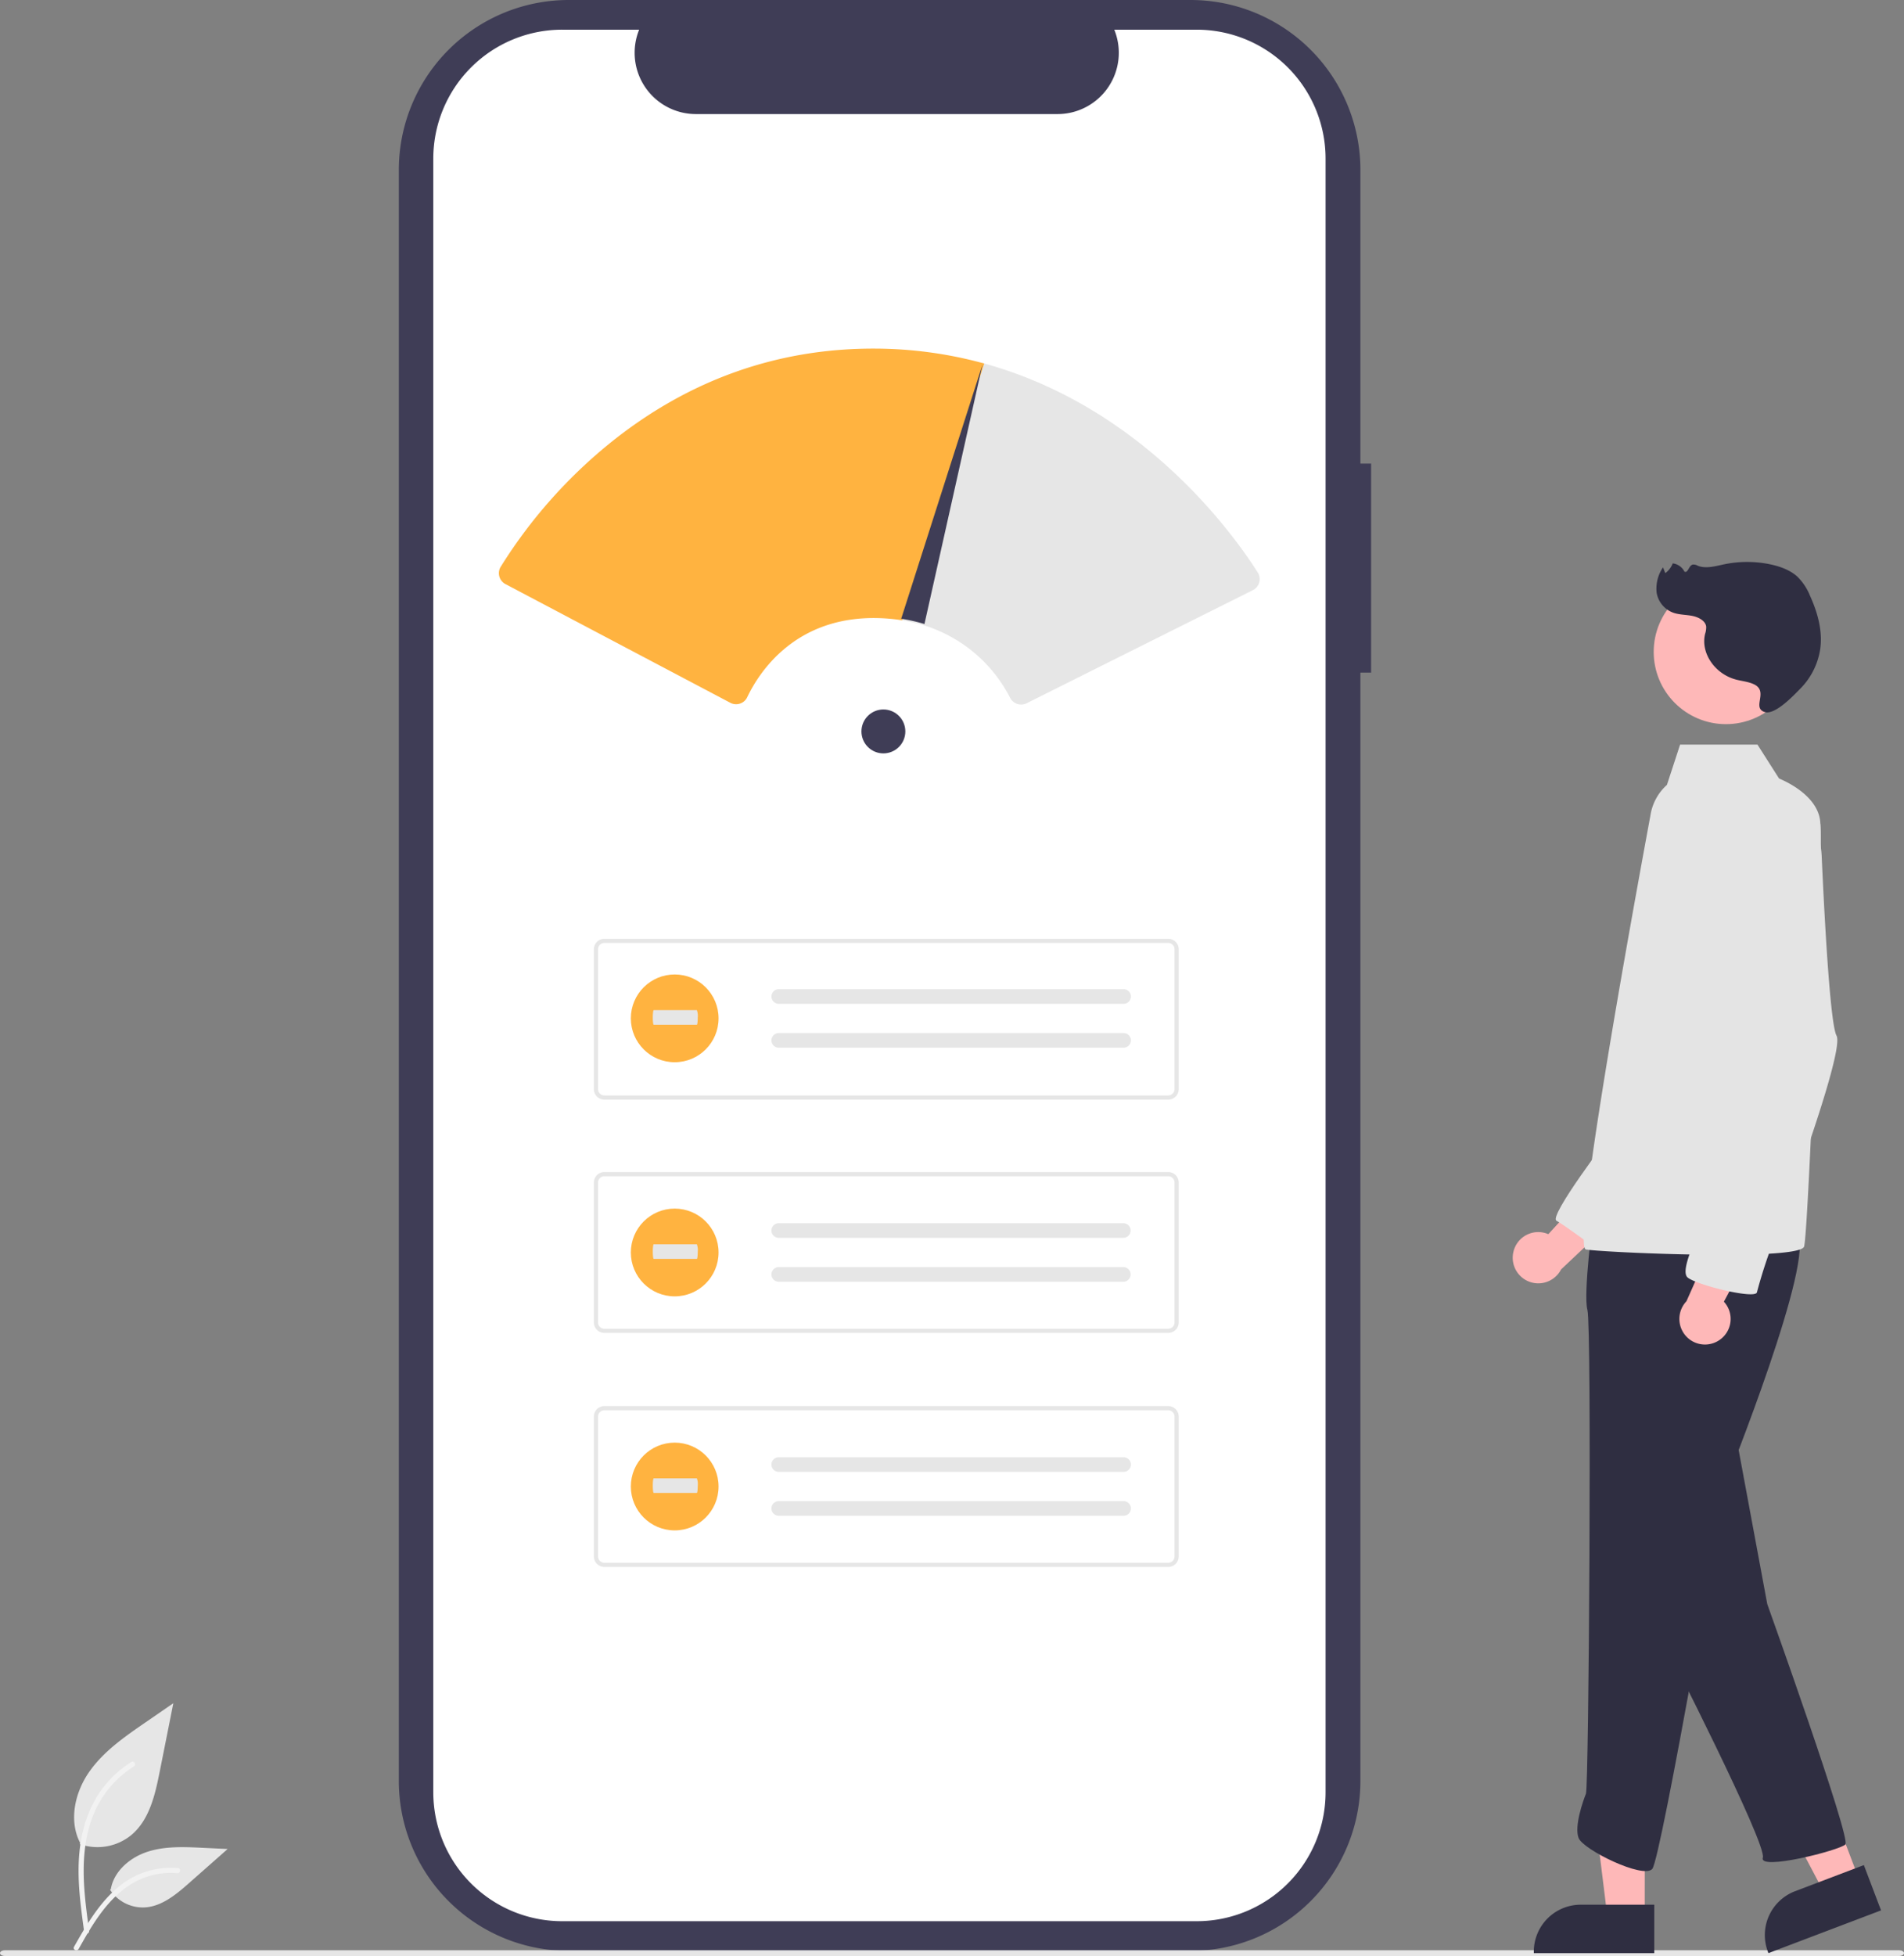 <?xml version="1.0" encoding="UTF-8" standalone="no"?>
<svg xmlns="http://www.w3.org/2000/svg" data-name="Layer 1" width="693.973" height="712.573"><rect width="100%" height="100%" fill="#808080" stroke="none"/><path data-name="Path 968" d="M499.744 168.892h-3.9V61.915A61.915 61.915 0 0 0 433.929 0h-226.65a61.915 61.915 0 0 0-61.916 61.914v586.884a61.915 61.915 0 0 0 61.915 61.915h226.648a61.915 61.915 0 0 0 61.915-61.915V245.04h3.9Z" fill="#3f3d56"/><path data-name="Path 969" d="M483.144 57.768v595.175a46.959 46.959 0 0 1-46.942 46.952h-231.3a46.966 46.966 0 0 1-46.973-46.952V57.768A46.965 46.965 0 0 1 204.9 10.817h28.058a22.329 22.329 0 0 0 20.656 30.74h131.868a22.329 22.329 0 0 0 20.656-30.74h30.055a46.959 46.959 0 0 1 46.951 46.942Z" fill="#fff"/><path data-name="Path 39" d="M425.81 400.596H220.273a3.81 3.81 0 0 1-3.806-3.806v-50.984a3.811 3.811 0 0 1 3.806-3.806H425.81a3.811 3.811 0 0 1 3.806 3.806v50.985a3.811 3.811 0 0 1-3.806 3.806Zm-205.537-57.074a2.286 2.286 0 0 0-2.284 2.284v50.985a2.286 2.286 0 0 0 2.284 2.284H425.81a2.286 2.286 0 0 0 2.284-2.284v-50.985a2.286 2.286 0 0 0-2.284-2.284Z" fill="#e6e6e6"/><path data-name="Path 40" d="M283.838 360.361a2.664 2.664 0 0 0 0 5.329h125.605a2.665 2.665 0 0 0 .204-5.326q-.058-.002-.117-.002H283.838Z" fill="#e6e6e6"/><path data-name="Path 41" d="M283.838 376.345a2.664 2.664 0 0 0 0 5.329h125.605a2.665 2.665 0 0 0 .204-5.326q-.058-.002-.117-.002H283.838Z" fill="#e6e6e6"/><path data-name="Path 42" d="M425.81 485.576H220.273a3.81 3.81 0 0 1-3.806-3.806v-50.984a3.811 3.811 0 0 1 3.806-3.806H425.81a3.811 3.811 0 0 1 3.806 3.806v50.985a3.811 3.811 0 0 1-3.806 3.805Zm-205.537-57.074a2.286 2.286 0 0 0-2.284 2.284v50.985a2.286 2.286 0 0 0 2.284 2.284H425.81a2.286 2.286 0 0 0 2.284-2.284v-50.985a2.286 2.286 0 0 0-2.284-2.284Z" fill="#e6e6e6"/><path data-name="Path 43" d="M283.838 445.617a2.664 2.664 0 0 0 0 5.329h125.605a2.665 2.665 0 0 0 .087-5.328H283.838Z" fill="#e6e6e6"/><path data-name="Path 44" d="M283.838 461.605a2.664 2.664 0 0 0 0 5.329h125.605a2.665 2.665 0 0 0 .087-5.328H283.838Z" fill="#e6e6e6"/><path data-name="Path 39-2" d="M425.81 570.834H220.273a3.81 3.81 0 0 1-3.806-3.806v-50.984a3.811 3.811 0 0 1 3.806-3.806H425.81a3.811 3.811 0 0 1 3.806 3.806v50.985a3.811 3.811 0 0 1-3.806 3.806ZM220.273 513.76a2.286 2.286 0 0 0-2.284 2.284v50.985a2.286 2.286 0 0 0 2.284 2.284H425.81a2.286 2.286 0 0 0 2.284-2.284v-50.985a2.286 2.286 0 0 0-2.284-2.284Z" fill="#e6e6e6"/><path data-name="Path 40-2" d="M283.838 530.878a2.664 2.664 0 1 0 0 5.329h125.605a2.665 2.665 0 0 0 .204-5.326q-.058-.002-.117-.002H283.838Z" fill="#e6e6e6"/><path data-name="Path 41-2" d="M283.838 546.865a2.664 2.664 0 0 0 0 5.329h125.605a2.665 2.665 0 0 0 .204-5.326q-.058-.002-.117-.002H283.838Z" fill="#e6e6e6"/><path data-name="Path 970" d="M692.159 712.573H1.812c-1 0-1.812-.468-1.812-1.045s.812-1.045 1.812-1.045h690.349c1 0 1.812.468 1.812 1.045s-.814 1.045-1.814 1.045Z" fill="#e6e6e6"/><g data-name="Group 58"><path data-name="Path 438" d="M29.072 671.809a19.474 19.474 0 0 0 18.806-3.313c6.587-5.528 8.652-14.637 10.332-23.07l4.97-24.945-10.405 7.165c-7.483 5.152-15.134 10.47-20.316 17.933s-7.443 17.651-3.28 25.727" fill="#e6e6e6"/><path data-name="Path 439" d="M30.679 703.745c-1.31-9.542-2.657-19.206-1.738-28.85.816-8.565 3.429-16.93 8.749-23.789a39.574 39.574 0 0 1 10.153-9.2c1.015-.641 1.95.968.939 1.606a37.622 37.622 0 0 0-14.885 17.955c-3.24 8.241-3.76 17.224-3.2 25.978.338 5.294 1.053 10.553 1.774 15.806a.964.964 0 0 1-.65 1.144.936.936 0 0 1-1.144-.65Z" fill="#f2f2f2"/><path data-name="Path 442" d="M40.106 688.436a14.336 14.336 0 0 0 12.491 6.447c6.323-.3 11.595-4.713 16.34-8.9l14.036-12.392-9.289-.444c-6.68-.32-13.533-.618-19.9 1.442s-12.231 7.018-13.394 13.6" fill="#e6e6e6"/><path data-name="Path 443" d="M26.977 709.231c6.3-11.156 13.618-23.555 26.685-27.518a29.779 29.779 0 0 1 11.224-1.159c1.192.1.894 1.94-.3 1.837a27.665 27.665 0 0 0-17.912 4.739c-5.051 3.438-8.983 8.217-12.311 13.286-2.039 3.1-3.865 6.341-5.691 9.573-.582 1.032-2.282.287-1.695-.758Z" fill="#f2f2f2"/></g><g data-name="Group 59"><circle data-name="Ellipse 5" cx="245.915" cy="370.985" r="15.986" fill="#ffb340"/><path data-name="Path 40-3" d="M238.262 367.999c-.184 0-.333 1.193-.333 2.664s.149 2.665.333 2.665h15.719c.184.024.336-1.149.339-2.62a5.943 5.943 0 0 0-.328-2.708h-15.73Z" fill="#e6e6e6"/></g><g data-name="Group 60"><circle data-name="Ellipse 5-2" cx="245.915" cy="456.278" r="15.986" fill="#ffb340"/><path data-name="Path 40-4" d="M238.262 453.292c-.184 0-.333 1.193-.333 2.664s.149 2.665.333 2.665h15.719c.184.024.336-1.149.339-2.62a5.943 5.943 0 0 0-.328-2.708h-15.73Z" fill="#e6e6e6"/></g><g data-name="Group 61"><circle data-name="Ellipse 5-3" cx="245.915" cy="541.536" r="15.986" fill="#ffb340"/><path data-name="Path 40-5" d="M238.262 538.55c-.184 0-.333 1.193-.333 2.664s.149 2.665.333 2.665h15.719c.184.024.336-1.149.339-2.62a5.943 5.943 0 0 0-.328-2.708h-15.73Z" fill="#e6e6e6"/></g><path d="M372.186 256.668a4.487 4.487 0 0 1-4.012-2.45 52.874 52.874 0 0 0-31.372-26.41 60 60 0 0 0-8.408-1.904l-.58-.088 29.92-93.546.506.017c58.127 15.795 91.385 62.381 100.193 76.283a4.494 4.494 0 0 1-1.797 6.424l-82.43 41.197a4.507 4.507 0 0 1-2.02.477Z" fill="#e6e6e6"/><path data-name="Path 2881" d="M551.623 455.993a9.276 9.276 0 0 1 12.711-6.383l22.283-24.293 4.164 16.616-21.8 20.521a9.326 9.326 0 0 1-17.359-6.462Z" fill="#feb8b8"/><path data-name="Path 2882" d="M599.481 698.331h-13.613l-6.478-52.517h20.1Z" fill="#feb8b8"/><path data-name="Path 2883" d="M602.954 693.885h-26.815a17.089 17.089 0 0 0-17.088 17.087v.556h43.9Z" fill="#2f2e41"/><path data-name="Path 2884" d="m677.67 684.843-12.729 4.832-24.693-46.8 18.787-7.13Z" fill="#feb8b8"/><path data-name="Path 2885" d="m679.341 679.454-25.069 9.515a17.089 17.089 0 0 0-9.911 22.039l.2.519 41.045-15.578Z" fill="#2f2e41"/><path data-name="Path 2886" d="m632.851 523.647 11.283 60.714s30.625 85.428 28.476 87.577-31.7 9.671-30.088 4.836-35.461-77.369-35.461-77.369Z" fill="#2f2e41"/><path data-name="Path 2887" d="M587.095 413.317s-22.777 29.774-19.792 31.4 14.547 10.236 14.547 10.236l11.764-32.284Z" fill="#e4e4e4"/><path data-name="Path 2888" d="M580.734 443.369s-3.761 27.939-2.149 33.849.537 173.543-.537 176.229-4.3 11.82-2.686 16.118 23.64 15.044 26.864 11.283 26.866-140.768 26.866-140.768 33.312-82.742 25.79-90.8-74.148-5.911-74.148-5.911Z" fill="#2f2e41"/><circle data-name="Ellipse 542" cx="629.072" cy="237.482" r="26.327" fill="#feb8b8"/><path data-name="Path 2890" d="M601.562 296.983a18.664 18.664 0 0 1 6-11.04l4.8-14.675h28.209l7.861 12.335c8.5 3.661 14.8 9.467 15.039 16.311 1.3 4.545-4.3 148.828-5.91 154.2-.473 1.564-6.9 2.4-15.936 2.772-8.285.338-18.756.29-28.809.059-16.645-.387-32.162-1.279-34.773-1.757-5.905-1.073 22.934-154.815 23.519-158.205Z" fill="#e4e4e4"/><path data-name="Path 2891" d="M626.502 488.313a9.276 9.276 0 0 0 1.826-14.106l15.569-29.056-17.059 1.558-12.168 27.352a9.326 9.326 0 0 0 11.833 14.251Z" fill="#feb8b8"/><path data-name="Path 2893" d="M629.09 281.11s-24.715 10.208-15.581 36 19.342 56.415 19.342 56.415-12.895 69.31-12.895 72-8.059 17.193-4.836 19.88 24.715 8.059 25.252 5.373a181.72 181.72 0 0 1 5.91-18.268c1.075-2.149 26.327-69.31 23.1-75.22-2.372-4.349-4.454-44.2-5.388-64.939a34.107 34.107 0 0 0-17.781-28.715c-5.004-2.662-10.836-4.098-17.123-2.526Z" fill="#e4e4e4"/><path data-name="Path 2800" d="M639.205 249.249c-2-.922-4.317-1.113-6.479-1.686-7.734-2.052-12.916-9.689-11.261-16.6a7.479 7.479 0 0 0 .406-2.736c-.289-2.047-2.687-3.368-4.986-3.837s-4.746-.4-6.943-1.155a9.39 9.39 0 0 1-6.136-7.366 13.674 13.674 0 0 1 2.327-9.171l.831 2.088a7.771 7.771 0 0 0 2.714-3.545 5.5 5.5 0 0 1 4.26 2.992c1.333.687 1.525-2.133 3-2.549a2.945 2.945 0 0 1 1.838.4c2.967 1.209 6.414.175 9.6-.495a41.222 41.222 0 0 1 16.771-.017c3.663.763 7.29 2.093 9.912 4.455a20.35 20.35 0 0 1 4.636 6.96c2.812 6.182 4.669 12.871 3.741 19.473a26.051 26.051 0 0 1-7.436 14.6c-2.123 2.137-9.05 9.591-12.848 8.321-4.778-1.6 1.676-7.535-3.947-10.132Z" fill="#2f2e41"/><circle cx="321.979" cy="266.459" r="8" fill="#3f3d56"/><path d="M268.291 256.552a4.492 4.492 0 0 1-2.1-.525l-81.953-43.234a4.5 4.5 0 0 1-1.741-6.325 181.666 181.666 0 0 1 40.99-45.975c28.302-22.43 60.495-33.684 95.679-33.495a151.884 151.884 0 0 1 39.064 5.289l.505.136-29.927 93.541-.422-.063a66.682 66.682 0 0 0-8.138-.722c-30.45-.86-43.647 19.876-47.908 28.83a4.415 4.415 0 0 1-2.62 2.31 4.527 4.527 0 0 1-1.429.233Z" fill="#ffb340"/><path d="m358.108 132.77-21.16 94.56a60.384 60.384 0 0 0-8.48-1.92l29.63-92.64Z" fill="#3f3d56"/></svg>